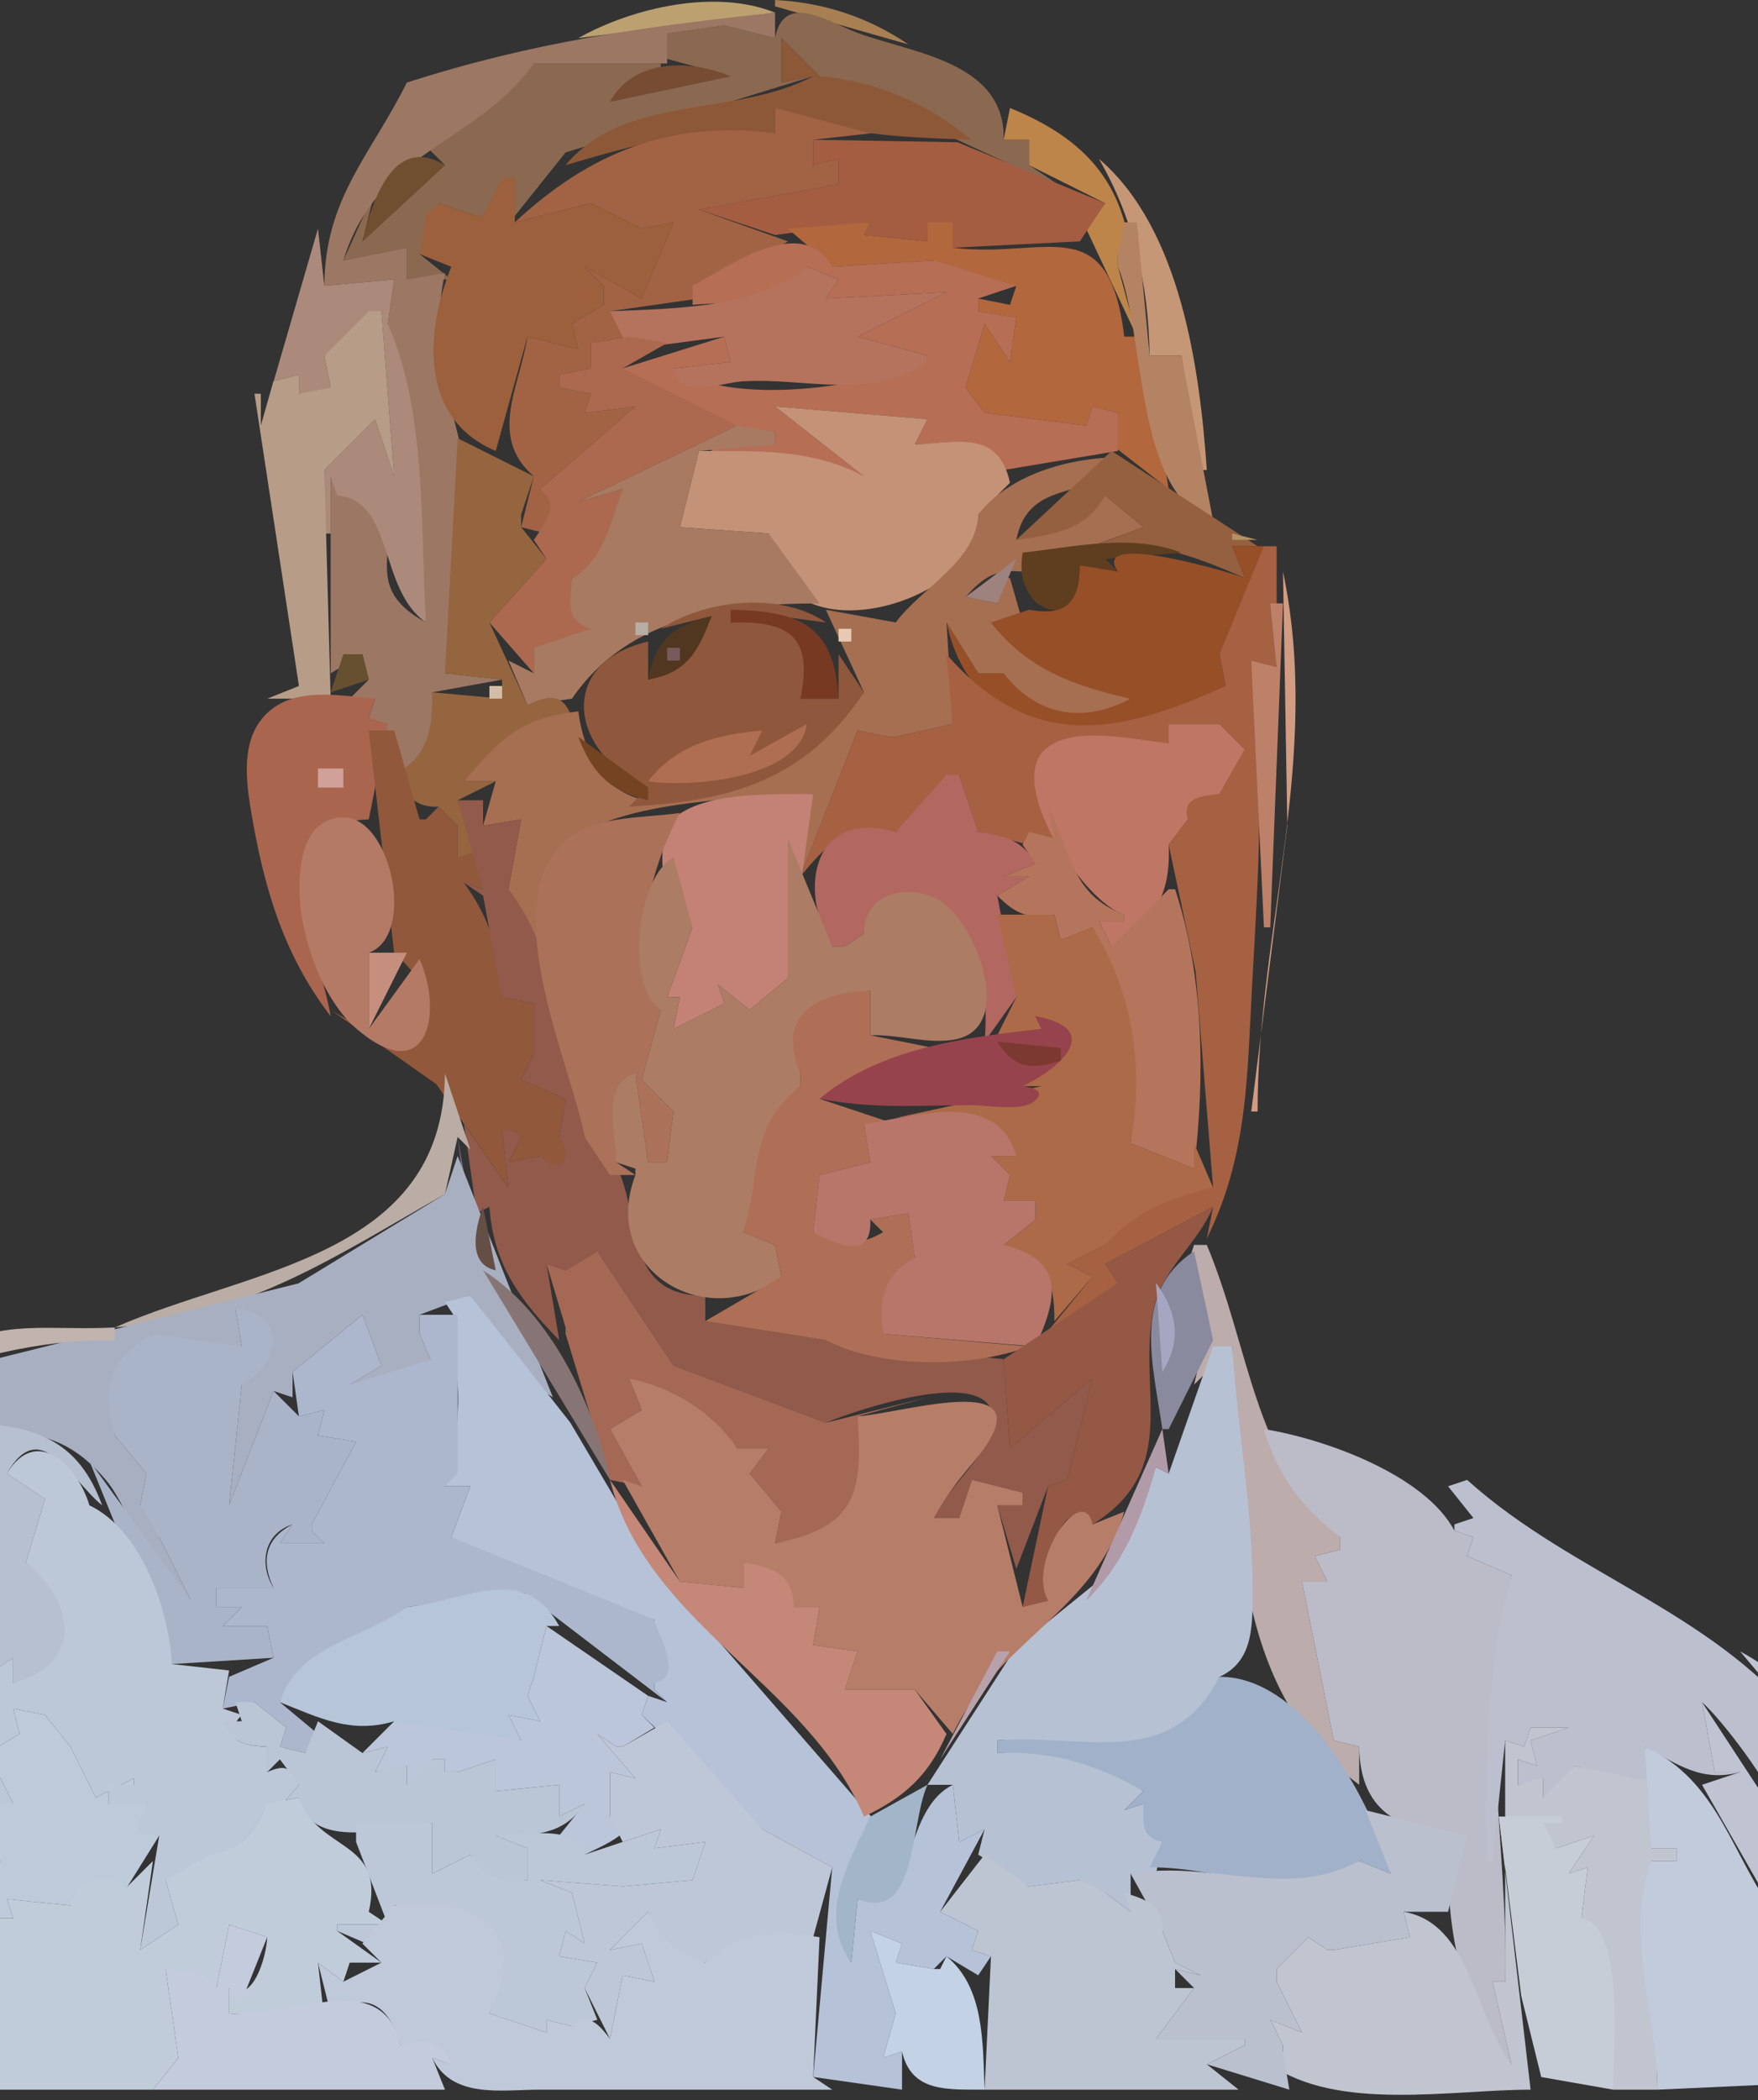 <?xml version="1.0" encoding="UTF-8" standalone="no"?>
<svg
    xmlns:inkscape="http://www.inkscape.org/namespaces/inkscape"
    xmlns:rdf="http://www.w3.org/1999/02/22-rdf-syntax-ns#"
    xmlns="http://www.w3.org/2000/svg"
    xmlns:cc="http://creativecommons.org/ns#"
    xmlns:dc="http://purl.org/dc/elements/1.1/"
    xmlns:sodipodi="http://sodipodi.sourceforge.net/DTD/sodipodi-0.dtd"
    xmlns:svg="http://www.w3.org/2000/svg"
    xmlns:ns1="http://sozi.baierouge.fr"
    xmlns:xlink="http://www.w3.org/1999/xlink"
    id="svg1"
    sodipodi:docname="grandpa_01.svg"
    viewBox="0 0 309 369"
    sodipodi:version="0.32"
    version="1.0"
    inkscape:output_extension="org.inkscape.output.svg.inkscape"
    inkscape:version="0.46"
    sodipodi:docbase="/home/tapio/Desktop/tiedostot/kuvat/clipart/people"
  >
  <rect x="0" y="0" width="309" height="369" fill="#333333" stroke="none"/>
  <sodipodi:namedview
      id="base"
      bordercolor="#666666"
      inkscape:pageshadow="2"
      inkscape:window-width="1017"
      pagecolor="#ffffff"
      inkscape:zoom="0.43415836"
      inkscape:window-x="0"
      showgrid="false"
      borderopacity="1.0"
      inkscape:cx="305.25953"
      inkscape:cy="417.84947"
      inkscape:window-y="0"
      inkscape:window-height="708"
      inkscape:pageopacity="0.0"
  />
  <path
      id="path20"
      style="fill:#bba170"
      d="m101.64 6.695l34.59-4.464c-10.37-4.241-25.02-0.926-34.59 4.464z"
  />
  <path
      id="path21"
      style="fill:#a87f53"
      d="m136.23-2.5128e-14v1.116l23.44 6.695c-7.06-4.809-14.94-7.374-23.44-7.811z"
  />
  <path
      id="path22"
      style="fill:#8b6950"
      d="m136.23 6.695l-8.92-2.232-15.62 2.232 5.57-1.116-1.11 4.463 12.27 3.348-21.2 4.463 8.93-5.579v-1.116h-22.319l-18.97 13.391v1.116l3.347 3.347-14.506 13.391 2.231-8.927-5.579 12.275 11.159-2.232v5.579h7.811l-5.579-4.463 3.347-8.927 6.696 2.231h1.116l5.579-6.695v6.695l8.927-11.158 43.52-13.391-5.58 1.116v-7.812l6.7 6.696 43.52 20.086-6.7-4.464v-4.463h-4.46c0.32-13.538-15.57-15.14-25.43-18.67-5.11-1.831-13.15-7.591-14.75 0.815z"
  />
  <path
      id="path24"
      style="fill:#9c7764"
      d="m71.513 14.507c-6.532 13.037-14.389 20.318-14.507 35.708l12.275-1.116-1.116 7.812 6.696 52.449c-11.111-6.05-4.698-12.069-7.347-21.08-1.02-3.471-7-1.782-9.392-4.588v34.598l5.58-3.35 1.115 4.46-3.347 3.35h4.463l-1.116 3.35 4.464 10.04c6.654-2.68 7.055-7.92 6.695-14.51l12.275-2.23-10.043-1.11c1.034-9.43 5.887-18.23 4.943-27.902-1.512-15.486-8.48-26.197-4.943-42.404l-6.695 1.115v-5.579l-11.159 2.232c5.925-19.312 22.865-20.097 33.477-34.593h23.429v-5.58l-5.57 1.116 15.62-2.232 8.92 2.232v-4.464c-23.12 2.401-42.706 5.198-64.717 12.275z"
  />
  <path
      id="path26"
      style="fill:#8d5838"
      d="m137.35 6.695v7.812l5.58-1.116c-13.77 7.312-33.05 3.009-43.52 15.622 12.07-3.568 24.13-6.903 36.82-5.579v-4.464c10.96 4.913 22.73 5.143 34.6 5.58-7.98-6.422-16.57-10.259-26.78-11.159l-6.7-6.696z"
  />
  <path
      id="path27"
      style="fill:#784c33"
      d="m107.22 17.854l21.2-4.463c-7.23-2.99-17.02-3.089-21.2 4.463z"
  />
  <path
      id="path29"
      style="fill:#c39c65"
      d="m171.94 13.391l7.81 6.695-7.81-6.695z"
  />
  <path
      id="path31"
      style="fill:#a26344"
      d="m136.23 18.97v4.464c-18.37-2.403-32.56 3.379-45.747 15.622l13.387-3.347 8.93 4.463 5.58-1.116-5.58 13.391-10.04-5.579 3.35 3.347v3.348l-5.58 3.348 1.11 4.463-8.925-2.231c-1.451 9.049-6.918 17.531 1.116 24.549l-2.232 8.927 4.464 1.116c1.156-3.518 3.778-6.762-1.116-7.811l16.743-14.507-8.93 1.116 1.11-3.347-5.576-1.116v-2.232l5.576-1.116v-4.464l6.7-1.115v-2.232l-3.35-2.232 15.62-2.232c-0.19-5.455 11.81-7.334 15.63-10.043l-15.63-5.579 24.55-4.464v-4.464l-4.46 1.116v-4.463l10.04-1.116-16.74-4.464z"
  />
  <path
      id="path32"
      style="fill:#bd854a"
      d="m177.52 18.97l-1.11 5.58h4.46v4.463l13.39 6.696-3.35 4.463 8.93 18.971-3.35-12.275v-1.116-1.116h2.24c-1.55-13.421-8.94-20.676-21.21-25.666z"
  />
  <path
      id="path33"
      style="fill:#a45d41"
      d="m142.93 24.55v4.463l4.46-1.116v4.464l-24.55 4.464 13.39 4.463 16.74-2.232-1.11 2.232 11.16 1.116v-3.348h4.46v4.464l22.32-1.116 4.46-6.695-25.96-10.714-25.37-0.445z"
  />
  <path
      id="path34"
      style="fill:#704f30"
      d="m63.702 42.404l14.506-13.391c-9.095-5.541-12.826 6.386-14.506 13.391z"
  />
  <path
      id="path35"
      style="fill:#c59776"
      d="m193.15 27.897c6.24 10.808 8.72 22.172 8.92 34.593h5.58l3.35 20.086h1.12c-1.24-17.862-4.59-42.393-18.97-54.679z"
  />
  <path
      id="path37"
      style="fill:#9c603c"
      d="m88.251 31.245l-3.347 6.695h-1.116l-6.696-2.231-2.231 2.231-1.116 6.696 5.579 2.232c-4.715 11.698-5.504 26.789 7.811 32.361l5.58-20.086 8.925 2.231-1.11-4.463 5.58-3.348v-3.348l-3.35-3.347 10.04 5.579 5.58-13.391-5.58 1.116-8.93-4.463-13.387 3.347v-7.811h-2.232z"
  />
  <path
      id="path38"
      style="fill:#b2673d"
      d="m138.47 40.172l7.81 6.696 17.85-1.116c1.24 5.82 9.68 4.292 14.51 4.463l-1.12 3.348-5.58-1.116v2.232l6.7 1.116-1.12 7.811-4.46-6.695-3.35 11.159 3.35 4.463 17.85 2.232 1.12-3.348 4.46 1.116-1.11 5.58 10.04 7.811-4.46-26.781h-3.35c-2.73-22.678-13.84-13.572-30.13-15.623v-4.464h-4.46v3.348l-11.16-1.116 1.11-2.232-14.5 1.116z"
  />
  <path
      id="path40"
      style="fill:#b48363"
      d="m197.61 39.056l-1.12 5.58v1.116 1.116c4.94 11.796 2.84 40.163 16.74 44.636l-5.58-29.014h-5.58l-2.23-23.434h-2.23z"
  />
  <path
      id="path41"
      style="fill:#ab8a7b"
      d="m55.89 40.172l-10.043 34.593 2.232-7.811 4.464-1.116v3.348h1.115l4.464-1.116-1.116-5.58 10.043-7.811 2.232 29.013-3.348-10.043-8.927 8.927v11.159h1.116v-10.043l1.116 3.348c10.102 0.837 7.207 16.44 15.623 22.32-0.999-16.988 0.185-36.729-6.696-52.449l1.116-7.812-12.275 1.116-1.116-10.043z"
  />
  <path
      id="path42"
      style="fill:#b66e55"
      d="m121.73 50.215v3.348c5.71-0.6 18.62 0.187 20.08-6.695l5.58 2.231-2.23 3.348 21.2-1.116-15.62 7.812 12.28 3.347v1.116c-11.24 4.357-33.88 7.898-44.64 1.116l10.04-1.116-1.11-4.463-17.86 5.579c3.71 7.064 19.18 10.621 26.78 11.159v2.232h-11.15v1.116l26.78 4.463-15.63-12.275 26.79 2.232-2.24 4.464c6.1-0.14 13.09-2.446 15.63 4.463l20.08-3.347v-6.696l-4.46-1.116-1.12 3.348-17.85-2.232-3.35-4.463 3.35-11.159 4.46 6.695 1.12-7.811-6.7-1.116v-2.232l6.7-2.232-14.51-4.463-17.85 1.116c-5.32-9.337-17.71-0.37-24.55 3.347z"
  />
  <path
      id="path44"
      style="fill:#b5735d"
      d="m141.81 46.868c-8.56 7.35-23.69 7.349-34.59 7.811l3.35 6.695 16.74-2.231 1.11 4.463-10.04 1.116c1.23 5.725 7.92 2.515 12.28 2.263 11.02-0.638 22.42 3.426 32.36-3.379v-1.116l-12.28-3.347 15.62-7.812-21.2 1.116 2.23-3.348-5.58-2.231z"
  />
  <path
      id="path46"
      style="fill:#b79c87"
      d="m64.817 54.679l-7.811 7.811 1.116 5.58-5.579 1.116v-3.348l-4.464 1.116-2.232 7.811v-5.579h-1.116l7.812 51.334-5.58 2.23h11.159l-1.116-40.174 8.927-8.927 3.348 10.043-2.232-29.013h-2.232z"
  />
  <path
      id="path47"
      style="fill:#ac694f"
      d="m103.87 60.258v4.464l-5.576 1.116v2.232l5.576 1.116-1.11 3.347 8.93-1.116-16.743 14.507c3.602 2.862 1.056 5.697-1.116 8.927l2.232 3.348-10.044 11.161 7.812 8.93v-4.47c4.705 0.58 8.039 1.63 10.039-3.35-4.077-1.98-3.42-4.75-3.34-8.92 5.92-3.121 7.17-9.562 8.92-15.626l-7.81 2.232 27.9-13.391-20.09-10.043 7.81-4.464-6.69-1.115-6.7 1.115z"
  />
  <path
      id="path51"
      style="fill:#c49277"
      d="m136.23 71.417l15.63 12.275c-9.16-4.943-18.84-4.414-29.02-4.463l-3.34 13.39 15.62 1.116c0.42 17.405 20.73 15.655 31.1 7.755 3.05-2.325 9.68-7.61 5.72-11.102l5.58-5.58c-2.01-9.228-9.02-7.137-16.74-6.695l2.24-4.464-26.79-2.232z"
  />
  <path
      id="path53"
      style="fill:#a87a62"
      d="m129.54 74.765l-27.9 13.391 7.81-2.232c-2.04 5.604-3.38 12.719-8.92 15.626-0.23 4.16-1.275 7.61 3.34 8.92l-10.039 3.35v4.47l-4.464-2.24 3.348 7.81 7.815-1.11c10-14.57 27.19-16.72 43.52-16.74l-8.93-12.275-15.62-1.116 3.34-13.39 13.39-1.116v-2.232l-6.69-1.116z"
  />
  <path
      id="path54"
      style="fill:#95653f"
      d="m80.44 76.997l-2.232 41.293 10.043 1.11v3.35l-12.275-1.12c0.033 6.51-0.638 11.24-6.695 14.51 2.058 3.47 3.558 5.79 7.811 5.58l3.348 3.35v5.58l4.464 2.23-4.464-12.28 6.695-3.34h-5.579c6.342-6.37 9.399-10.91 18.974-11.16-1.511-4.32-4.037-4.1-7.815-2.24l-6.696-14.5 10.044-11.161-4.464-5.58v-1.115-1.116l2.232-6.696-13.391-6.695z"
  />
  <path
      id="path56"
      style="fill:#a66f51"
      d="m171.94 90.388c-0.33 8.268-9.94 12.802-14.5 18.972l-12.28-2.23 6.7 14.5c-11.14 13.69-45.89 33.92-50.22 3.35-10.211 1.19-13.61 4.75-20.084 12.28h5.579l-2.231 7.81 6.695-1.12-2.232 12.28 5.58 12.27c0.038-6.34-0.48-14.1 3.904-19.27 7.469-8.8 33.179-9.04 44.079-9.74l-3.35 14.5h1.12l10.04-25.66 5.58 1.11h1.12l10.04-2.23-1.12-17.85 5.58 8.93h4.47c4.86 7.93 14.62 9.5 22.32 4.46-9.77-2.76-17.6-5.86-24.55-13.39h5.57l-2.23-7.81h-1.11l-1.12 4.46-5.58-1.12c3.11-3.49 5.32-4.944 10.04-4.46l21.21-7.811-6.7-5.579c-4.03 5.575-9.1 6.64-15.62 7.811 2.23-11.557 14.07-6.268 17.85-14.506-8.68 0.102-19.05 3.02-24.55 10.043z"
  />
  <path
      id="path57"
      style="fill:#956040"
      d="m195.38 79.229l-16.74 15.622c6.57-0.967 12.17-1.618 15.62-7.811l6.7 5.579-8.93 3.348c10.28-1.141 17.49 1.552 26.78 5.583l-2.23-5.583h4.46l-25.66-16.738z"
  />
  <path
      id="path60"
      style="fill:#b39265"
      d="m216.58 93.735v1.116h4.46l-4.46-1.116z"
  />
  <path
      id="path61"
      style="fill:#5f3e1f"
      d="m179.75 97.083c-1.99 10.997 10.85 14.757 10.05 2.232l6.69 1.115-2.23-2.231 13.39-1.116c-8.91-3.38-18.68-0.996-27.9 0z"
  />
  <path
      id="path62"
      style="fill:#974f27"
      d="m216.58 95.967l2.23 5.583c-2.44-0.95-27.37-8.39-22.32-1.12l-6.69-1.115c-0.02 6.525-2.37 8.985-8.93 7.815l-6.69 2.23c6.26 8.17 14.68 11.22 24.55 13.39-8.35 4.42-16.47 3.06-22.32-4.46h-4.47l-5.58-8.93c5.43 24.83 31.95 20.67 49.1 11.16l-1.11-5.58c4.14-6.07 8.02-11.4 7.81-18.973h-5.58z"
  />
  <path
      id="path63"
      style="fill:#a66142"
      d="m222.16 95.967l-7.81 18.973 1.11 5.58c-18.97 8.6-34.08 11.66-49.1-5.58l1.12 12.27-10.04 2.23h-1.12l-5.58-1.11-10.04 25.66c4.74-5.94 8.88-9.56 16.74-7.81l11.16-10.04 3.34 10.04 8.93 2.23 4.46-1.11c-4.54-18.5 3.25-17.86 20.09-16.74v-3.35h8.93l4.46 4.47-4.46 7.81c-2.78 0.09-9.45 0.8-5.58 4.46l-3.35 4.46 4.74 22.32 3.07 37.94c-7.69 1.42-14.3 3.43-18.97 10.05l-6.69 3.34 4.46 2.24-10.04 12.27 14.5-11.16-2.23-3.35 18.97-10.04-1.11 5.58c7.26-14.71 7.08-28.72 7.97-44.64 1.11-20 2.28-36.88-0.16-56.91l4.46 1.12v-21.203h-2.23z"
  />
  <path
      id="path64"
      style="fill:#9e827e"
      d="m169.71 104.89l5.58 1.12 3.35-7.811-8.93 6.691z"
  />
  <path
      id="path65"
      style="fill:#d29c82"
      d="m225.51 100.43l0.76 44.61-6.34 50.24h1.11c0.01-32.25 11.33-62.18 4.47-94.85z"
  />
  <path
      id="path67"
      style="fill:#7d545a"
      d="m183.1 106.01l3.35-3.35-3.35 3.35z"
  />
  <path
      id="path68"
      style="fill:#8f573c"
      d="m116.15 110.47l8.93-2.23c-2.65 5.83-4.68 9.53-11.16 11.16v-6.69c-16.294 3.81-13.75 19.67 0 25.66l-3.35 3.35c18.04-0.96 31.04-4.7 41.29-20.09l-4.47-6.69v7.81h-6.69c2.92-11-1.16-14.2-12.28-13.39v-2.23l16.74 2.23c-7.99-5.47-21.14-4.05-29.01 1.11z"
  />
  <path
      id="path69"
      style="fill:#fff9f6"
      d="m155.21 109.36l3.34-3.35-3.34 3.35z"
  />
  <path
      id="path70"
      style="fill:#bd8169"
      d="m223.27 106.01l1.12 11.16-4.46-1.12 2.23 46.87h1.11l2.24-56.91h-2.24z"
  />
  <path
      id="path72"
      style="fill:#773922"
      d="m128.42 107.13v2.23c10.7-0.33 14.44 2.74 12.28 13.39h6.69c-0.69-12.91-6.84-15.44-18.97-15.62z"
  />
  <path
      id="path73"
      style="fill:#513720"
      d="m113.92 119.4c6.91-1.23 8.78-4.93 11.16-11.16-6.72 1.66-9.96 4.21-11.16 11.16z"
  />
  <path
      id="path74"
      style="fill:#b6ada6"
      d="m111.69 109.36v2.23h2.23v-2.23h-2.23z"
  />
  <path
      id="path75"
      style="fill:#e8cab2"
      d="m147.39 110.47v2.24h2.24v-2.24h-2.24z"
  />
  <path
      id="path76"
      style="fill:#785a5c"
      d="m117.26 113.82v2.23h2.24v-2.23h-2.24z"
  />
  <path
      id="path77"
      style="fill:#675030"
      d="m60.354 114.94l-2.232 6.69 6.695-2.23-1.115-4.46h-3.348z"
  />
  <path
      id="path79"
      style="fill:#d2bea6"
      d="m86.019 120.52v2.23h2.232v-2.23h-2.232z"
  />
  <path
      id="path80"
      style="fill:#a9654e"
      d="m58.122 178.54c-1.86-11.3-12.85-33.82 6.695-34.59l3.348-16.74-3.348-1.11 1.116-3.35c-5.715-0.47-13.119-1.98-18.063 1.76-5.382 4.06-4.834 11.31-3.873 17.21 2.215 13.59 5.614 25.75 14.125 36.82z"
  />
  <path
      id="path82"
      style="fill:#af6e52"
      d="m141.81 127.21l-10.04 5.58 2.23-4.46c-7.84 0.71-15.1 2.43-20.08 8.93 7.43 1.15 26.57-0.44 27.89-10.05z"
  />
  <path
      id="path83"
      style="fill:#bf7665"
      d="m205.42 127.21v3.35c-5.9-0.5-16.74-3.28-21.69 1.06-7.08 6.2 6.98 27.14 13.88 29.07v1.12h-4.46l2.23 4.46c7.6-4.34 10.42-9.05 10.04-17.86l3.35-4.46c-1.08-3.8 2.36-4.13 5.58-4.46l4.46-7.81-4.46-4.47h-8.93z"
  />
  <path
      id="path84"
      style="fill:#91583b"
      d="m64.817 128.33l4.464 39.05c13.662 12.54 1.638 18.24-11.159 10.05l18.564 13.04 12.681 18.2-1.116-10.04h2.232l1.116 1.12-2.232 4.46 5.58-1.12c1.372 6.41 10.453 0.5 3.347-3.34l1.116-6.7-7.811-3.35 2.232-4.46v-8.93l-5.58-1.11c-0.291-7.82-2.1-13.73-6.695-20.09l3.348 1.12-1.116-6.7-3.348 1.12v-5.58l-3.348-3.35-2.231 2.23h-1.116l-4.464-15.62h-4.464z"
  />
  <path
      id="path85"
      style="fill:#744322"
      d="m101.64 129.44c2.42 6.39 5.57 9.58 12.28 11.16v-2.23l-12.28-8.93z"
  />
  <path
      id="path88"
      style="fill:#d0a199"
      d="m55.89 135.02v3.35h4.464v-3.35h-4.464z"
  />
  <path
      id="path89"
      style="fill:#b26761"
      d="m166.36 136.14l-8.92 10.04c-14.41-4.22-17.34 9.97-11.16 20.09h1.11 1.12l3.35-2.23c1.06-7.18 9.52-9.24 14.76-4.18 6.07 5.86 7.12 15.26 6.44 23.15l5.58-7.81-3.35-17.86 5.58-3.35h-4.46l5.58-2.23c-2.19-4.18-5.57-4.96-10.05-5.58l-3.34-10.04h-2.24z"
  />
  <path
      id="path90"
      style="fill:#c48276"
      d="m121.73 162.92l-4.47 12.28h2.24l-1.12 5.58 8.93-4.47-1.12-3.35 5.58 4.47 6.7-5.58 4.46-32.36c-6.75 0.08-18.06-0.42-23.74 3.7-4.91 3.56-2.83 17.84 2.54 19.73z"
  />
  <path
      id="path91"
      style="fill:#925a4b"
      d="m80.44 140.6l4.464 15.63-3.348-1.12 3.348 2.23 3.347 17.86 5.58 1.11v8.93l-2.232 4.46 7.811 3.35-1.116 6.7c2.736 3.88 0.129 7.06-3.347 3.34l-5.58 1.12 2.232-4.46-1.116-1.12h-2.232l1.116 10.04-7.811-11.16 2.232 15.63 2.231-1.12c0.761 10.17 5.28 16.29 12.275 23.43l-2.231-13.39 3.347 1.12 5.58-3.35 13.39 20.09 26.78 10.04c4.68-2 30.22-10.83 29.32-0.06-0.49 5.83-8.01 11.3-10.35 16.8h4.47l2.23-6.7 8.92 2.24v2.23h-4.46l3.35 11.16 5.58-14.51 3.35-1.12 4.46-17.85-14.51 12.27-1.11-15.62-31.25-3.35-21.2-3.34v-4.47c-18.42 0.11-8.07-22.49-21.2-27.89-1.78-12.68-5.341-33.46-13.393-43.52l2.232-12.28-6.695 1.12v-4.47h-4.464z"
  />
  <path
      id="path92"
      style="fill:#b5755c"
      d="m184.22 141.72l1.11 5.58-4.46-1.12-1.12 2.23 2.24 3.35-5.58 2.23h4.46l-5.58 3.35c3.25 3.28 5.48 4.18 10.04 3.35l1.12 4.46 5.58-2.23c6.41 12.08 8.26 24.27 6.7 37.94l11.15 4.46c1.93-16.21 1.76-33.6-3.34-49.09h-1.12l-10.04 10.04-2.23-4.46h4.46v-1.12c-9.46-3.53-9.23-10.96-13.39-18.97z"
  />
  <path
      id="path93"
      style="fill:#b47a66"
      d="m73.745 168.5l-8.928 12.28v-13.4c8.36-2.97 3.947-23.91-4.52-23.77-6.616 0.11-7.71 7.44-7.655 12.62 0.086 8.17 3.846 19.33 10.236 24.7 12.199 10.24 15.11-2.91 10.867-12.43z"
  />
  <path
      id="path94"
      style="fill:#ab7159"
      d="m102.76 199.75l4.46 6.69h4.47l-3.35-2.23 3.35-15.62 2.23 15.62h3.34l1.12-8.93-5.58-5.58 3.35-12.27c-6.25-9.17-1.61-25.42 3.35-34.6-5.83 0.87-14.24 0.47-19.12 4.08-14.131 10.46-0.04 39.77 2.38 52.84z"
  />
  <path
      id="path96"
      style="fill:#d09692"
      d="m164.13 146.18l3.35 3.35-3.35-3.35z"
  />
  <path
      id="path98"
      style="fill:#ac7c65"
      d="m138.47 147.3v24.55l-6.7 5.58-5.58-4.47 1.12 3.35-8.93 4.47 1.12-5.58h-2.24l4.47-12.28-3.35-12.27c-6.47 3.39-8.52 22.59-2.23 26.78l-3.35 12.27 5.58 5.58-1.12 8.93h-3.34l-2.23-15.62c-6.17 1.8-3.36 10.45-3.35 15.62l3.35 1.11v1.12c-6.41 16.7 12.5 27.86 25.66 17.86l-1.12-5.58-5.57-2.24c3.52-9.93 1.77-17.81 10.04-25.66v-1.12-1.11c-3.2-10.23 3.14-13.62 12.27-14.51v7.81c4.88-0.23 10.34 1.68 15.07 0.69 10.89-2.27 3.08-21.89-3.74-24.87-5.75-2.51-12.55-0.28-12.44 6.33l-3.35 2.23h-1.12-1.11l-7.81-18.97z"
  />
  <path
      id="path103"
      style="fill:#ac6a48"
      d="m175.29 160.69l3.35 14.51-3.35 6.69 7.81-1.11-1.11-2.24c10.35 2.62 4.89 8.5-2.24 11.16v1.12h3.35l-25.66 5.58c8.51-1.04 17.53-2.71 21.2 6.69h-4.46l3.34 3.35-1.11 4.46h5.58v3.35l-5.58 4.47c7.19 2.37 8.98 5.97 8.92 13.39l6.7-7.81-4.46-2.24 6.69-3.34c5.25-5.93 11.39-8.3 18.97-10.05l-3.35-7.81v4.46l-11.15-4.46c2.39-13.23 0.44-26.61-6.7-37.94l-5.58 2.23-1.12-4.46h-10.04z"
  />
  <path
      id="path105"
      style="fill:#c68e7d"
      d="m64.817 167.38v13.4l6.696-13.4h-6.696z"
  />
  <path
      id="path106"
      style="fill:#af6f56"
      d="m140.7 188.59v1.11 1.12c-9.27 7.17-6.88 15.56-10.04 25.66l5.57 2.24 1.12 5.58-13.39 7.81 21.2 3.34c9.78 5.04 25.54 4.89 35.71 1.12l-25.66-2.23c-0.15-5.97 0.8-9.62 5.57-13.39l-1.11-7.81-6.7 1.11 2.24 2.23c-4.51 2.69-7.55 1.88-12.28 0l1.12-10.04 8.92-2.23-1.11-6.7h5.58l-13.39-4.46 20.08-8.93-11.16-2.23v-7.81c-9.12 0.16-16.8 4.16-12.27 14.51z"
  />
  <path
      id="path107"
      style="fill:#96434d"
      d="m181.99 178.54l1.11 2.24c-13.41 1.47-28.44 3.33-39.05 12.27 9.98 1.84 16.66 1.12 26.78 1.12 2.69 0 8.53 1.11 10.79-0.56 2.62-1.95-0.44-2.62-1.87-2.79 7.09-3.34 14.12-10.18 2.24-12.28z"
  />
  <path
      id="path108"
      style="fill:#7c3931"
      d="m175.29 183.01c3.02 4.78 5.94 4.97 11.16 3.34v-2.23l-11.16-1.11z"
  />
  <path
      id="path111"
      style="fill:#baada5"
      d="m78.208 188.59c-0.227 32.38-34.668 34.32-58.026 44.63 23.468-1.99 38.402-12.31 58.026-23.43l2.232-10.04 2.232 2.23-4.464-13.39z"
  />
  <path
      id="path113"
      style="fill:#b8766a"
      d="m151.86 197.51l1.11 6.7-8.92 2.23-1.12 10.04c4.26 2.28 10.41 4.99 10.04-2.23l6.7-1.11 1.11 7.81c-5.54 3.31-6.31 7.2-5.57 13.39l26.78 2.23c4.03-8.71 5.13-15.23-5.58-17.85l5.58-4.47v-3.35h-5.58l1.11-4.46-3.34-3.35h4.46c-3.4-11.77-17.62-6.99-26.78-5.58z"
  />
  <path
      id="path114"
      style="fill:#6b6f78"
      d="m80.44 199.75l2.232 18.97h1.116l-3.348-18.97z"
  />
  <path
      id="path115"
      style="fill:#ce9b7e"
      d="m217.7 201.98l-3.35 12.27 3.35-12.27z"
  />
  <path
      id="path116"
      style="fill:#a8afc1"
      d="m80.44 203.09l-2.232 6.7-25.756 15.69-71.327 17.79v15.62l2.232-3.35 3.348-1.12 4.463 1.12-1.116-3.35 4.463 2.23 1.116-4.46c9.792 2.47 15.476 1.24 23 10.08 4.416 5.18 8.489 19.79 14.94 21.17l-5.579-11.16c0.582-3.45 0.09-4.62-3.348-5.58l1.116-5.58-5.579-6.7c-1.536-8.55-0.514-12.58 6.695-17.85l1.116 3.35 14.507-1.12-1.116-6.7c7.948 2.73 6.146 8.24 1.116 13.4l-2.232 21.2 7.811-20.09 3.348 1.12v-4.47l12.275-10.04 3.347 8.93-5.579 3.35 15.622-1.12-3.347-7.81v-3.35l8.927-3.35c3.33 8.55 6.654 12.98 14.506 17.86l-16.738-42.41z"
  />
  <path
      id="path117"
      style="fill:#654e46"
      d="m84.904 212.02c-1.421 3.89-2.795 10.08 2.231 11.16l-2.231-11.16z"
  />
  <path
      id="path118"
      style="fill:#955845"
      d="m194.26 222.06l2.23 3.35-20.08 13.39 1.11 15.62 14.51-12.27-4.46 17.85-3.35 1.12-4.47 21.2 4.47-1.11c-1.28-4.28 2.19-20.13 7.81-13.39 15.72-9.79 7.77-23.46 10.74-37.87 1.43-6.93 7.79-11.46 10.46-17.93l-18.97 10.04z"
  />
  <path
      id="path119"
      style="fill:#bcacac"
      d="m209.88 218.72l-1.11 3.34c4.68 7.25 3 13.25 1.11 21.21l6.7-6.7c0.86 26.96-1.35 59.31 22.32 77v-6.7l-4.47-1.11-5.58-27.9h4.47l-2.23-4.47 4.46-1.11v-2.23c-15.43-14.32-15.73-32.87-23.43-51.33h-2.24z"
  />
  <path
      id="path120"
      style="fill:#a56855"
      d="m99.41 223.18l-3.347-1.12 3.347 11.16v1.12l7.81 25.66 5.58 1.12-5.58-10.04 5.58-3.35-2.23-5.58c7.46 2.22 13.85 6.42 18.97 12.27h5.58l-3.35 4.47 5.58 6.69-1.12 5.58c14.88-2.33 16.12-8.52 14.51-22.32l12.28-3.34-17.86 4.46-26.78-10.04-13.39-20.09-5.58 3.35z"
  />
  <path
      id="path121"
      style="fill:#898a9e"
      d="m204.3 251.08h1.12l7.81-15.63-3.35-15.62c-11.08 7.3-7.16 20.01-5.58 31.25z"
  />
  <path
      id="path122"
      style="fill:#877575"
      d="m84.904 223.18l22.316 36.82c-2.87-13.35-10.56-29.42-22.316-36.82z"
  />
  <path
      id="path123"
      style="fill:#a6a6c2"
      d="m203.19 225.41l1.11 15.62c3.46-5.49 2.62-10.49-1.11-15.62z"
  />
  <path
      id="path124"
      style="fill:#b6c2d8"
      d="m78.208 228.76l2.232 3.35c-4.218 2.29-0.684 6.51-0.124 10.07 0.691 4.4-0.374 15.04-2.108 18.94h4.464l-3.348 8.93c7.472 7.6 25.336 11.51 35.706 14.5v11.16 1.12l2.23 2.23-3.34-1.12-1.12 3.35 21.2 20.09 12.28 6.69-3.35 36.83 15.62 2.23v-6.7l-3.34 1.12 2.23-7.81-4.47-14.51 5.58 2.23-1.11 3.35 6.69 1.12 2.23-2.23 5.58 3.34 2.24-3.34-3.35-1.12 1.11-3.35-6.69-3.35 7.81-14.5-4.46 2.23-1.12-10.04c-9.53 4.78-6.07 22.93-16.74 20.08l-1.11 11.16c-5.13-8.47-1.05-16.23 4.46-23.43v-1.12l-38.37-44.06-15.49-26.28-17.558-22.28-4.464 1.12z"
  />
  <path
      id="path125"
      style="fill:#a9b4c8"
      d="m41.384 229.87l1.116 6.7-15.623-2.23c-8.017 4.8-8.954 9.16-6.695 17.85l5.579 6.7-1.116 5.58 3.348 5.58 5.579 11.16-17.854-24.55 14.507 35.7 17.854-1.11-1.116-5.58h-7.811l3.348-3.35h-4.464v-3.35h10.043c-2.585-4.13-1.71-9.57 3.348-11.15l-2.232 3.34h7.811l-2.232-2.23v-1.11l7.812-14.51-6.696-1.12 1.116-4.46-4.463 1.11-4.464-4.46-7.811 20.09 2.232-21.2c7.092-4.01 8.018-12.35-1.116-13.4z"
  />
  <path
      id="path126"
      style="fill:#acb7cd"
      d="m73.745 230.99v3.35l3.347 7.81-1.116-3.35-14.506 4.47 5.579-3.35-3.347-8.93-12.275 10.04 1.116 7.81 4.463-1.11-1.116 4.46 6.696 1.12-7.812 14.51v1.11l2.232 2.23h-7.811l2.232-3.34c-4.805 2.46-5.589 6.4-3.348 11.15h-10.043v3.35h4.464l-3.348 3.35h7.811l1.116 5.58-7.811 3.35-1.116 5.58 5.579-1.12 5.58 4.46-1.116 3.35 4.463 1.12 2.232-3.35-6.695-5.58c3.797-10.08 14.92-10.01 22.318-16.74l20.607-2.47 25.14 19.21-2.23-2.23v-1.12c5.65-1.13-0.24-10.17 0-11.16l-35.706-14.5 3.348-8.93h-4.464l2.232-2.23v-1.12-26.78h-6.695z"
  />
  <path
      id="path127"
      style="fill:#c1b4ae"
      d="m-18.875 243.27c13.346-4.39 24.834-7.99 39.057-7.82v-2.23c-11.847 0.62-19.492-1.64-30.347 4.25-3.715 2.01-7.39 1.28-8.71 5.8z"
  />
  <path
      id="path128"
      style="fill:#b6c1d3"
      d="m213.23 236.57l-7.81 22.32-2.23-1.12-9.46 19.46-15.21 12.31-15.5 24.03h4.46l1.12 10.04 4.46-2.23-1.12 4.46 8.93 5.58 8.93-1.11c0.68 3.18 1.45 3.18 4.46 2.23l4.47 3.34v-6.69h4.46l1.11-5.58-3.34-6.7-3.35 1.12 3.35-3.35c-7.88-5.5-16.16-7.42-25.67-6.69v-2.23c14.8-0.81 32.04 6.26 39.06-11.16 6.19-2.84 5.8-9.49 5.8-15.63 0-14.1-2.68-28.32-3.57-42.4h-3.35z"
  />
  <path
      id="path129"
      style="fill:#b67d69"
      d="m110.57 242.15l2.23 5.58-5.58 3.35 5.58 10.04-3.35-1.12 10.05 17.86 11.16 1.11v-4.46c5.05 1.29 7.91 2.43 8.92 7.81h4.47l-1.12 6.7 7.81 1.11-2.23 6.7h12.27l6.7 7.81c7.45-15.86 25.26-21.92 30.13-39.06l-5.58 2.24c-1.64-7.66-11.69 6.45-7.81 13.39l-4.47 1.11-4.46-17.85h4.46v-2.23l-8.92-2.24-2.23 6.7h-4.47c1.88-3.45 4.03-6.35 6.58-9.34 15.12-17.71-12.09-9-19.97-8.52 0.88 13.57-0.11 19.36-14.51 22.32l1.12-5.58-5.58-6.69 3.35-4.47h-5.58c-4.51-6.51-11.28-10.58-18.97-12.27z"
  />
  <path
      id="path131"
      style="fill:#b7c0d1"
      d="m-4.368 249.96l-1.116 4.46-4.463-2.23 1.116 3.35-4.463-1.12-3.348 1.12-2.232 37.94 10.043 4.46 0-4.46h4.463l-2.232-4.46 5.58 4.46 3.348-2.23v4.46c12.571-2.71 12.379-14.59 2.232-21.2l3.348-11.16-6.695-4.46c5.902-10.42 11.271 1.18 16.739 5.58-4.071-11.1-11.164-13.8-22.318-14.51z"
  />
  <path
      id="path132"
      style="fill:#b19ba8"
      d="m204.3 251.08l-13.39 30.13c6.72-6.54 9.74-14.57 12.28-23.44l2.23 1.12-1.12-7.81z"
  />
  <path
      id="path133"
      style="fill:#bcbcc8"
      d="m222.16 251.08c2.31 8.07 6.75 13.89 13.39 18.97v2.23l-4.46 1.11 2.23 4.47h-4.47l5.58 27.9 4.47 1.11c0.16 12.15 8.08 15.16 18.97 15.62l-3.35 2.24c-0.24 13.44 1.74 27.79 11.16 37.94l-3.35-14.51h2.23c0.57-24.86-5.01-46.28 1.12-71.42l-7.81-3.35 1.11-3.34-3.34-1.12c-5.22-9.86-22.95-16.19-33.48-17.85z"
  />
  <path
      id="path134"
      style="fill:#bcc8d8"
      d="m1.211 258.89l6.695 4.46-3.348 11.16c8.913 7.3 9.998 17.81-2.232 21.2v-4.46l-3.348 2.23-5.58-4.46 2.232 4.46h-4.463v4.46l-10.043-4.46v26.78l1.116-7.81c3.997 0.74 6.375 0.73 7.811-3.35h-4.463v-3.34l12.275 11.15h4.463l-4.464-8.92 5.58-3.35-1.116-4.46 5.58 1.11 4.463 5.58 4.464 8.93 6.695-3.35v1.12h-4.463v3.34h6.695l-3.348 2.24c0.96 3.43 2.129 3.93 5.58 3.34l-3.348 20.09 6.696-4.46-2.232-7.81c4.207 0.1 5.902-0.68 7.811-4.47l3.348 2.23 5.579-6.69 6.696-7.81c-1.478-3.13-2.437-3.61-5.58-2.23v-4.47c-4.356-0.09-8.417-1.36-4.463-5.58l-3.348-1.11 1.116-6.7-10.043-1.12c-0.595-9.66-5.285-23.47-14.507-27.89-2.117-7.05-9.324-14.14-14.507-5.58z"
  />
  <path
      id="path135"
      style="fill:#c58778"
      d="m107.22 260c6.39 25.33 34.73 35.75 44.64 59.15 7.03-3.32 11.45-7.3 14.5-14.51l-5.58-7.81h-12.27l2.23-6.7-7.81-1.11 1.12-6.7h-4.47c-0.39-5.89-3.49-6.92-8.92-7.81v4.46l-11.16-1.11-12.28-17.86z"
  />
  <path
      id="path136"
      style="fill:#bcbfce"
      d="m254.52 261.12l4.46 5.58-3.34 1.12v1.11l3.34 1.12-1.11 3.34 7.81 3.35c-4.63 16.62-4.62 33.13-4.46 50.22h1.11l2.23-21.2 3.35 1.11 1.12-3.35h6.69l-6.69 2.24 1.11 4.46-3.35-1.12v4.47l4.47-1.12v3.35h1.11l4.47-5.58 13.39 3.35-1.12-6.7c5.76 3.12 10.02 6.31 16.74 4.47h-4.46l-2.23-12.28c3.3 2.83 12.46 14.79 13.26 18.97 1.07 5.54-2.28 20.85 4.59 22.32l-3.35-36.83 4.47 1.12c-15.58-21.21-41.23-27.51-60.26-44.64l-3.35 1.12z"
  />
  <path
      id="path137"
      style="fill:#9b8790"
      d="m253.4 262.24l5.58 4.46-5.58-4.46z"
  />
  <path
      id="path138"
      style="fill:#b6c5d8"
      d="m71.513 282.32c-7.853 5.81-19.139 6.6-22.318 16.74 7.005 2.79 12.519 5.6 20.086 3.35 0.866 3.96 17.549 3.35 22.318 3.35l-2.232-4.47 5.58 1.12-2.232-4.47 1.116-3.34 2.232-8.93h2.231c-6.429-11.46-16.41-4.29-26.781-3.35z"
  />
  <path
      id="path139"
      style="fill:#bbc6da"
      d="m96.063 285.67l-2.232 8.93-1.116 3.34 2.232 4.47-5.58-1.12 2.232 4.47-22.318-3.35-5.579 5.58 4.463-1.12-2.232 4.47 5.58-1.12v3.35h1.116l3.347-4.47h1.116 1.116v2.24h1.116 1.116l6.695-2.24v5.58l11.159-1.11v5.58l4.466-2.24-4.466 5.58 4.466 3.35c2.6-1.31 11.87-5.1 4.46-6.69v-7.81l4.47 1.11-6.7-7.81 3.35 2.23h1.11l5.58-3.35-2.23-2.23 1.12-3.35-17.857-12.27z"
  />
  <path
      id="path140"
      style="fill:#b7a2ab"
      d="m175.29 290.13l-10.04 18.97 12.27-18.97h-2.23z"
  />
  <path
      id="path141"
      style="fill:#c0c3d2"
      d="m305.85 290.13l12.28 14.51-4.47-1.12 3.35 36.83-5.26-22.06-12.59-19.23 2.23 12.28h4.46l-6.69 2.23 13.39 23.43 2.23 30.13h11.16c0-26.83 7.91-61.94-20.09-77z"
  />
  <path
      id="path142"
      style="fill:#a1b1ca"
      d="m214.35 294.6c-8.62 16.58-23.68 9.96-39.06 11.16v2.23c9.54-0.4 17.42 1.94 25.67 6.69l-3.35 3.35 3.35-1.12c0.01 3.57-0.45 5.89 3.34 6.7l-2.23 4.46c12.87-0.1 25.2 6.51 36.83-1.11l5.58 2.23c-3.28-12.81-15.41-34.72-30.13-34.59z"
  />
  <path
      id="path143"
      style="fill:#bac6d6"
      d="m41.384 299.06l1.116 3.35h-3.348c1.746 3.81 3.736 4.25 7.811 4.46v4.47l2.232-2.24 3.348 4.47-6.696 7.81-5.579 5.58 6.695-10.05 5.58-1.11c1.788 9.62 16.323 5.27 23.433 4.46v8.93l6.696-3.35c2.195 4.8 5.064 5.02 10.043 4.47v-5.58l-5.58-2.24c6.352 0 11.791 0.16 15.625-5.58l-4.466 2.24v-5.58l-11.159 1.11v-5.58l-6.695 2.24h-1.116-1.116v-2.24h-1.116-1.116l-4.463 4.47v-3.35h-1.116l-4.464 1.12 2.232-4.47-4.463 1.12-7.812-5.58-2.232 5.58-4.463-1.12 1.116-3.35-5.58-4.46h-3.347z"
  />
  <path
      id="path144"
      style="fill:#bdcada"
      d="m2.327 300.18l1.116 4.46-5.58 3.35 4.464 8.92h-4.464l-12.275-11.15v3.34h4.463l-7.811 3.35-1.116 25.67 4.464-5.58h2.232l4.463 5.58 2.232-2.24-3.348-3.34v-5.58h8.927l-2.232 5.58v4.46h4.464l-1.116-3.35 11.159 1.12c2.626-3.99 5.562-4.66 10.043-3.35l5.58-8.93c-5.642 0.05-3.984-1.94-2.232-5.58h-6.695v-3.34h4.463v-1.12l-6.695 3.35-4.464-8.93-4.463-5.58-5.58-1.11z"
  />
  <path
      id="path145"
      style="fill:#bec7d8"
      d="m109.45 306.87h-1.11l-3.35-2.23 6.7 7.81-4.47-1.11v7.81l2.23 4.46 6.7-2.23-1.12 3.35 8.93-1.12-2.23 6.7-12.28 1.11-14.503-1.11 5.583 2.23 2.23 8.92-3.35-2.23-1.116 4.47 6.696 1.11-2.23 4.47 4.46 8.92 2.23-11.16 5.58 1.12-2.23-6.7-5.58 1.12 6.7-6.7c1.74 5.53 4.62 7.31 10.04 8.93 6.11-4.49 11.52-5.37 18.97-4.46l3.35-12.28-12.28-6.69-16.74-18.97-7.81 4.46z"
  />
  <path
      id="path146"
      style="fill:#c1c5d0"
      d="m269.03 303.52l-1.12 3.35-3.35-1.11v42.4h-2.23l3.35 14.51c-6.66-8.78-7.25-24.81-18.97-26.79l1.11 4.47-13.39 2.23h-1.11l-3.35-2.23-5.58 5.58v2.23l4.46 8.93-5.58-2.23 2.24 4.46v1.11l-2.24 1.12v1.12c11.77 8.35 31.94 4.46 45.76 4.46l-5.58-47.98 3.34 1.11h7.82-3.35v1.12l2.23 3.35 6.7-2.24-4.47 6.7 3.35-1.12-1.12 8.93 3.35 7.81 2.23 22.32h7.81l-1.11-40.17h4.46v-2.23h-4.46l2.23-11.16-15.62-3.35-5.58 5.58v-3.35h-1.12l-3.35 1.12v-4.47l3.35 1.12-1.11-4.46 6.69-2.24h-6.69z"
  />
  <path
      id="path147"
      style="fill:#c2cbdc"
      d="m289.11 306.87l1.12 17.86h4.46v2.23h-4.46c-4.72 12.66 1.02 26.9 1.11 40.17l24.55-1.12-3.34-29.01c-8.18-10.49-10.09-24.02-23.44-30.13z"
  />
  <path
      id="path148"
      style="fill:#a3b5c9"
      d="m152.97 319.15c-3.82 8.14-9.35 17.3-3.34 25.66l1.11-11.16c10.58 4.18 9.09-12.95 12.28-20.08l-10.05 5.58z"
  />
  <path
      id="path149"
      style="fill:#c0ccda"
      d="m46.963 316.91c-1.95 5.2-4.393 8.15-10.043 8.93l-7.811 4.47 2.232 7.81-6.696 4.46 2.232-15.62-4.464 4.46c-4.033-2.27-8.944-1.81-10.043 3.35l-11.159-1.12 1.116 3.35h-4.464v-4.46l2.232-5.58h-8.927l2.232 2.23v1.12h-2.232v2.23l3.348 3.34-2.232 2.24-4.463-5.58h-2.232l-4.464 5.58v29.01h45.752l4.464-5.58-2.232-15.62 2.232 2.23 6.695 1.12 2.232-11.16 6.695 2.23c-0.086 3.28-2.551 11.98-6.695 8.93v4.46l16.738 1.12-1.116-10.05 4.464 3.35 1.116-3.35h5.579l-7.811-5.58v-1.11h8.927l-3.348-2.24c2.952-12.8-9.024-10.48-12.274-20.08l-5.58 1.11z"
  />
  <path
      id="path150"
      style="fill:#c6cdd7"
      d="m263.45 319.15l3.93 31.51 3.52 14.25 12.63 2.22c0-5.99 2.2-28.9-5.58-30.13l1.12-8.93-3.35 1.12 4.47-6.7-6.7 2.24-2.23-4.47h3.35v-1.11h-11.16z"
  />
  <path
      id="path151"
      style="fill:#bac0ce"
      d="m240.01 318.03l4.47 11.16-5.58-2.23c-13.04 6.95-26.16-0.29-40.17 2.23l5.57 10.04 2.24 5.58 4.46 2.23-4.46-1.11 3.34 3.35-6.69 8.92h15.62v1.12l-6.69 3.35 14.5 4.46-1.11-6.7v-1.11l-2.24-4.46 5.58 2.23-4.46-8.93v-2.23l5.58-5.58 3.35 2.23h1.11l13.39-2.23-1.11-4.47h7.81l3.35-13.39-17.86-4.46z"
  />
  <path
      id="path152"
      style="fill:#bcc8d8"
      d="m62.586 320.26v3.35l5.579 14.51h-8.927v1.11l7.811 3.35 2.232-7.81c14.544-0.88 22.605 4.05 16.738 18.97l10.044 3.35v-2.23l4.467 1.11 4.46-1.11-2.23-5.58 2.23-4.47-6.696-1.11 1.116-4.47 3.35 2.23-2.23-8.92-5.583-2.23 14.503 1.11 12.28-1.11 2.23-6.7-8.93 1.12 1.12-3.35-13.39 4.46c-1.19-5.54-10.932-3.35-15.625-3.35l5.58 2.24v5.58c-4.87 0.29-7.465-0.15-10.043-4.47l-6.696 3.35v-8.93h-13.39z"
  />
  <path
      id="path153"
      style="fill:#bdc5d2"
      d="m173.06 325.84l-7.81 10.04 6.69 3.35-1.11 3.35 3.35 1.12-1.12 23.43h44.64l-5.58-4.46 6.69-3.35v-1.12h-15.62l6.69-8.92h-3.34v-3.35l4.46 1.11-4.46-2.23-2.24-5.58c0.19-4.47-2.8-5.5-6.69-6.69l1.12 3.34-4.47-3.34-4.46-2.23-8.93 1.11-7.81-5.58z"
  />
  <path
      id="path154"
      style="fill:#c0c9da"
      d="m69.281 334.77l-5.579 6.69 3.347 3.35-6.695 3.35-4.464-3.35 2.232 8.93c6.483-4.17 10.271-1.34 12.275 5.58l8.927 3.35-3.348-1.12c3.525 7.23 12.038 5.58 18.971 5.58h51.333l-3.35-2.23 1.12-24.55c-7.82-1.26-14.04-1.11-20.09 4.46-5.08-1.9-7.91-3.86-10.04-8.93l-6.7 6.7 5.58-1.12 2.23 6.7-5.58-1.12-2.23 11.16c-2.01-2.6-3.84-4.74-6.69-2.23l-4.467-1.11v2.23l-10.044-3.35c7.098-15.09-2.22-20.56-16.738-18.97z"
  />
  <path
      id="path155"
      style="fill:#c4cbdd"
      d="m40.268 338.12l-2.232 11.16-2.232-2.24-6.695-1.11 2.232 15.62-4.464 5.58h51.331l-2.232-5.58 3.348 1.12c-1.765-4.45-4.58-4.24-8.927-3.35-3.308-14.09-19.067-4.62-30.129-5.58v-4.46l2.232 2.23 4.463-11.16-6.695-2.23z"
  />
  <path
      id="path156"
      style="fill:#c3d2e5"
      d="m152.97 339.23l4.47 14.51-2.23 7.81 3.34-1.12c1.64 7.3 8.17 6.64 14.51 6.7-0.35-8.22 0.02-17.9-6.7-23.43l-1.11 2.23h-1.12l-6.69-1.12 1.11-3.35-5.58-2.23z"
  />
</svg
>
